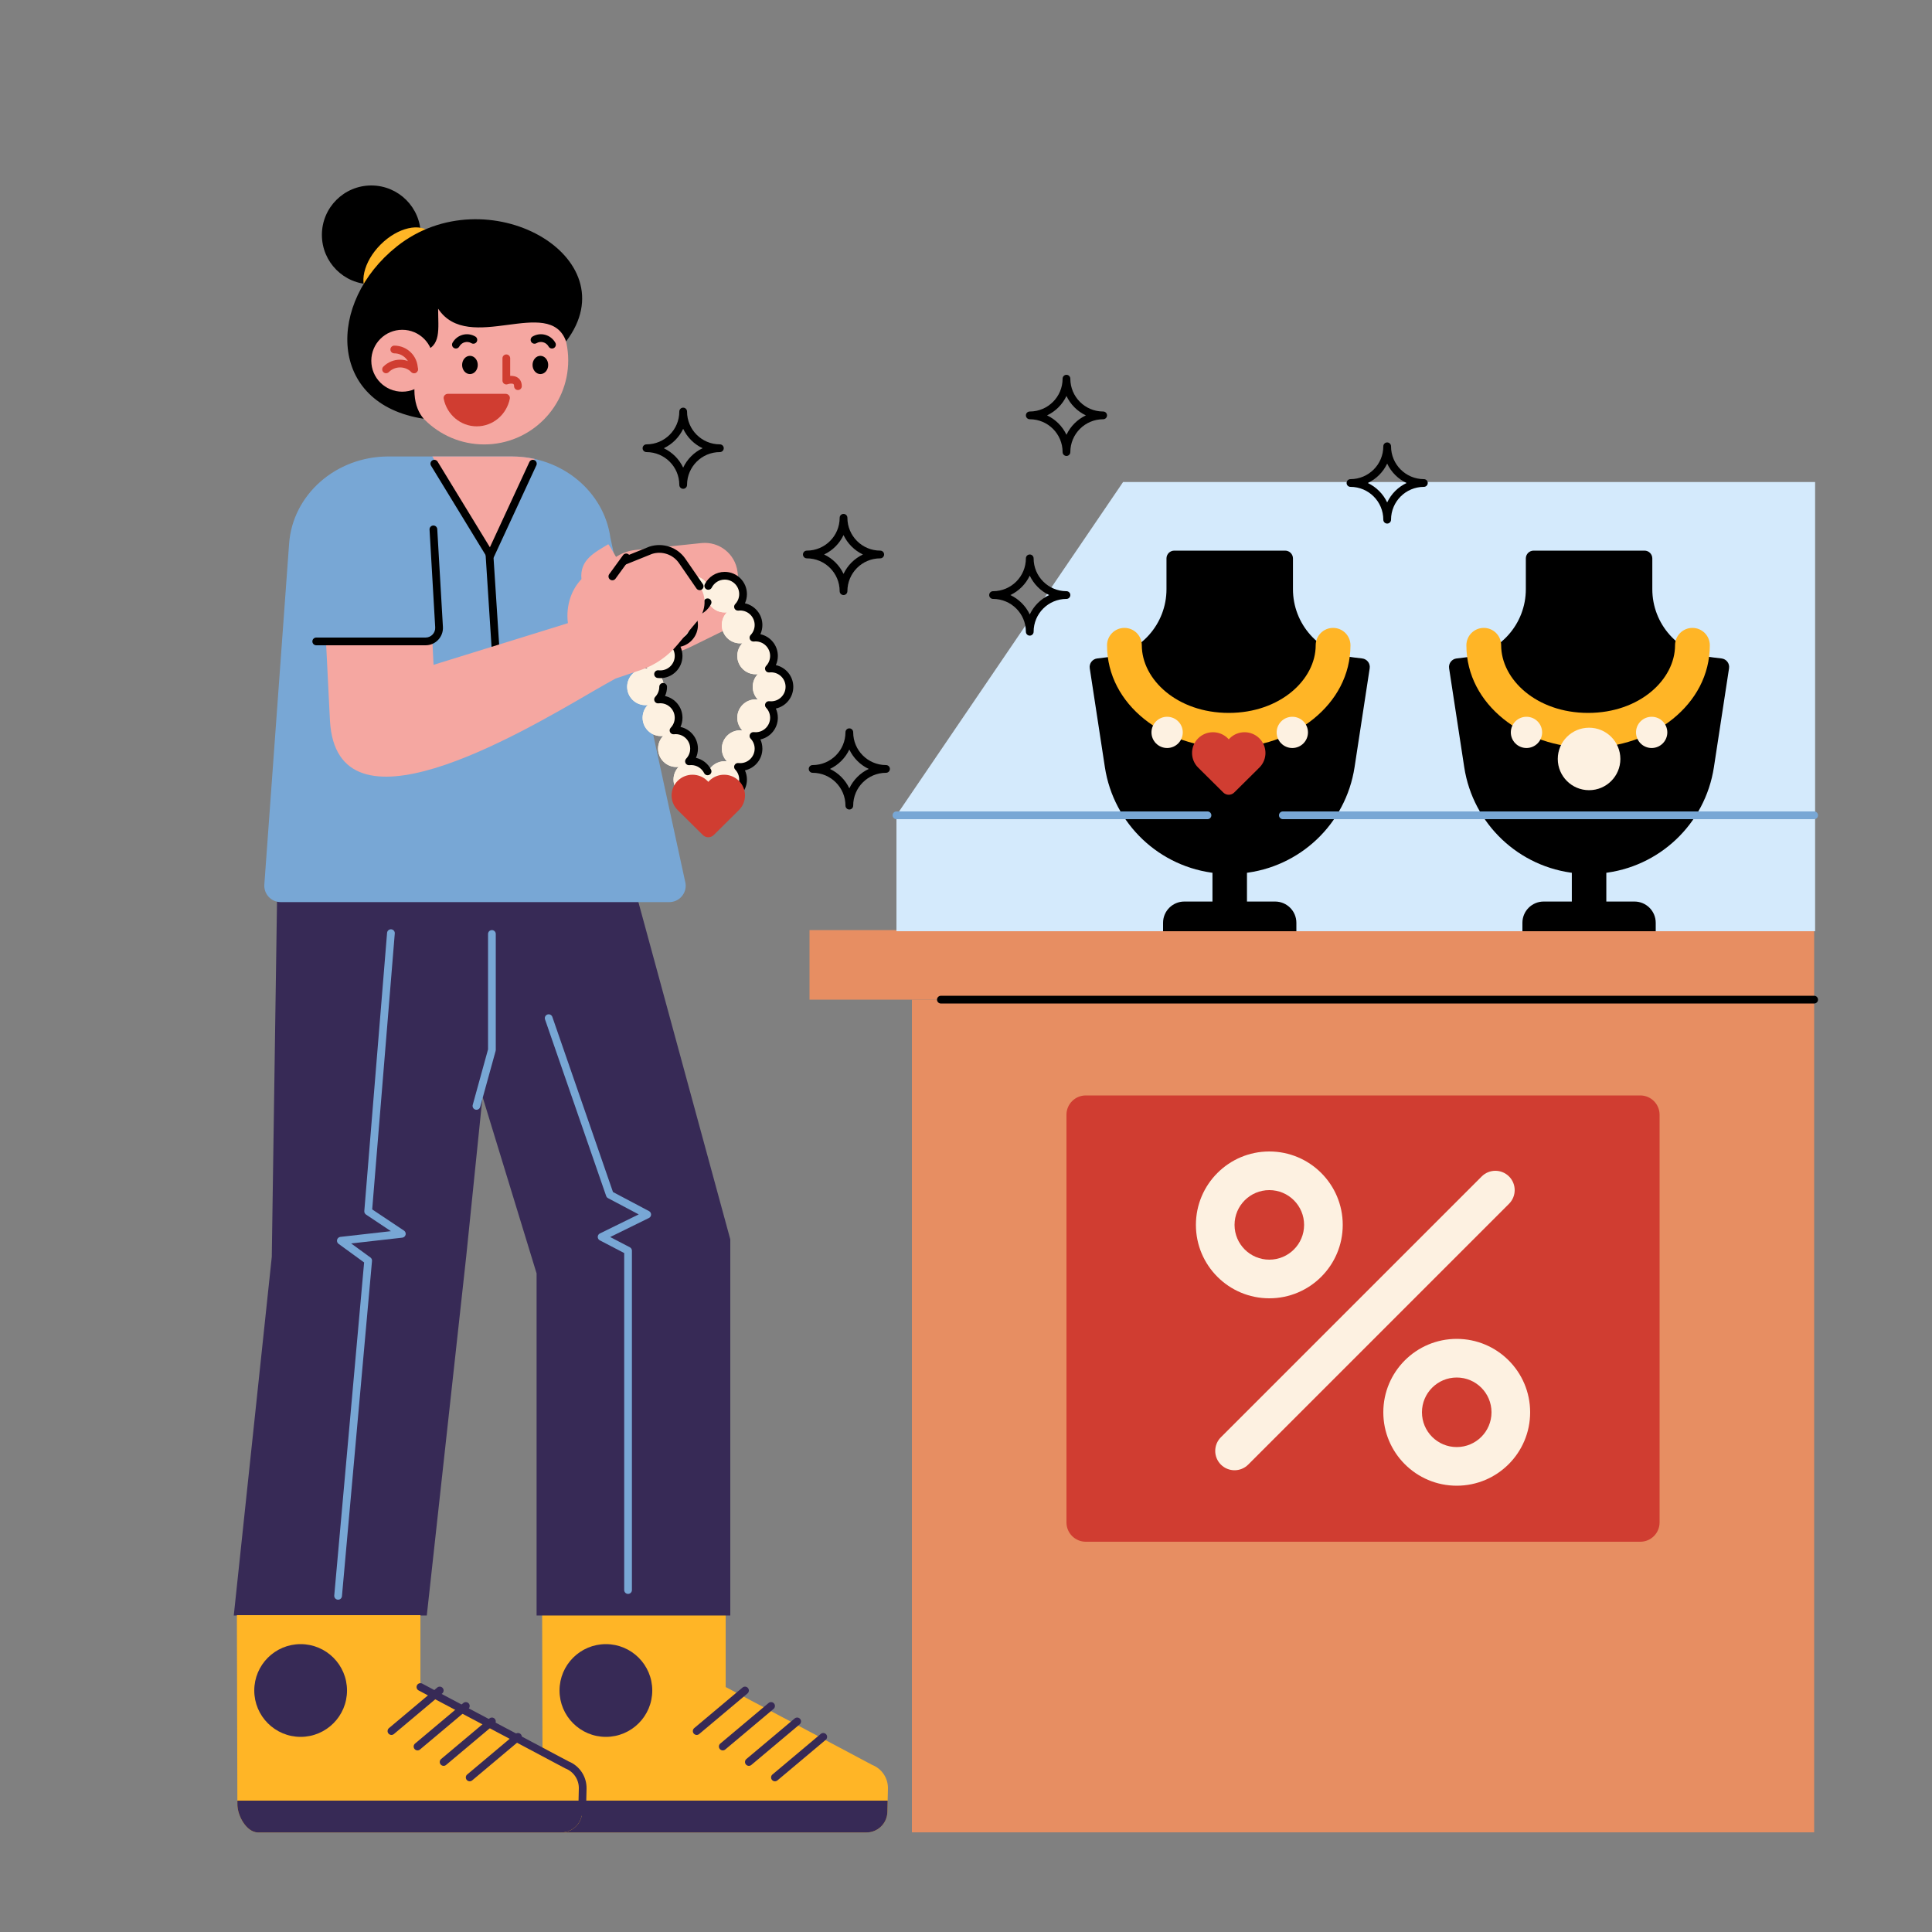 <?xml version="1.0" encoding="utf-8"?>
<!-- Generator: Adobe Illustrator 27.5.0, SVG Export Plug-In . SVG Version: 6.00 Build 0)  -->
<svg version="1.1" id="Layer_1" xmlns="http://www.w3.org/2000/svg" xmlns:xlink="http://www.w3.org/1999/xlink" x="0px" y="0px"
	 viewBox="0 0 1000 1000" style="enable-background:new 0 0 1000 1000;" xml:space="preserve">
<rect x="0" y="0" width="1000" height="1000" fill="#808080" stroke="none"/>
<path style="fill:#FFB526;" d="M375.611,836h-95l0.258,97.635c-0.142,5.999,4.605,14.705,10.604,14.848h156.716
	c5.999,0.143,10.978-4.604,11.12-10.603l0.277-11.638h-0.008c0.009-0.149,0.015-0.3,0.019-0.451
	c0.128-5.396-3.128-10.3-8.154-12.278l-75.832-40.304V836z"/>
<path style="fill-rule:evenodd;clip-rule:evenodd;fill:#372A56;" d="M387.142,873.714c0.711,0.845,0.601,2.107-0.245,2.817l-25,21
	c-0.846,0.711-2.107,0.601-2.818-0.245c-0.71-0.845-0.6-2.107,0.246-2.817l25-21C385.17,872.758,386.432,872.868,387.142,873.714z"
	/>
<path style="fill-rule:evenodd;clip-rule:evenodd;fill:#372A56;" d="M400.642,881.714c0.711,0.845,0.601,2.107-0.245,2.817l-25,21
	c-0.846,0.711-2.107,0.601-2.818-0.245c-0.71-0.845-0.6-2.107,0.246-2.817l25-21C398.67,880.758,399.932,880.868,400.642,881.714z"
	/>
<path style="fill-rule:evenodd;clip-rule:evenodd;fill:#372A56;" d="M414.142,889.714c0.711,0.845,0.601,2.107-0.245,2.817l-25,21
	c-0.846,0.711-2.107,0.601-2.818-0.245c-0.71-0.845-0.6-2.107,0.246-2.817l25-21C412.17,888.758,413.432,888.868,414.142,889.714z"
	/>
<path style="fill-rule:evenodd;clip-rule:evenodd;fill:#372A56;" d="M427.642,897.714c0.711,0.845,0.601,2.107-0.245,2.817l-25,21
	c-0.846,0.711-2.107,0.601-2.818-0.245c-0.71-0.845-0.6-2.107,0.246-2.817l25-21C425.67,896.758,426.932,896.868,427.642,897.714z"
	/>
<path style="fill:#372A56;" d="M459.449,932H280.865l0.005,1.635c-0.143,5.999,4.604,14.705,10.603,14.848H448.19
	c5.998,0.143,10.977-4.604,11.12-10.603L459.449,932z"/>
<path style="fill:#372A56;" d="M337.611,875c0,13.255-10.745,24-24,24s-24-10.745-24-24s10.745-24,24-24
	S337.611,861.745,337.611,875z"/>
<path style="fill:#372A56;" d="M249.756,567.687l27.979,91.439v177.07H378V641.507l-50.701-186.091h-183.75l-2.875,195.139
	L121,836.196h99.907l20.432-186.118L249.756,567.687z"/>
<path style="fill-rule:evenodd;clip-rule:evenodd;fill:#78A7D5;" d="M202.506,481.007c1.101,0.09,1.92,1.055,1.83,2.156
	l-11.689,142.824l16.462,10.973c0.699,0.466,1.033,1.319,0.835,2.135c-0.198,0.817-0.884,1.422-1.719,1.517l-26.474,2.999
	l9.983,7.259c0.568,0.414,0.878,1.096,0.815,1.796l-15.557,173.513c-0.099,1.1-1.07,1.912-2.17,1.813
	c-1.101-0.099-1.913-1.07-1.814-2.17l15.456-172.384l-13.226-9.618c-0.667-0.485-0.968-1.33-0.757-2.128
	c0.21-0.798,0.889-1.384,1.708-1.477l26.148-2.962l-12.889-8.591c-0.605-0.404-0.943-1.103-0.884-1.828l11.786-143.997
	C200.44,481.736,201.405,480.917,202.506,481.007z"/>
<path style="fill-rule:evenodd;clip-rule:evenodd;fill:#78A7D5;" d="M283.346,525.11c1.044-0.361,2.183,0.192,2.544,1.236
	l31.381,90.641l18.665,9.884c0.664,0.352,1.075,1.047,1.064,1.798c-0.012,0.752-0.444,1.434-1.119,1.765l-20.061,9.848l10.187,5.306
	c0.662,0.344,1.076,1.028,1.076,1.774V823c0,1.105-0.895,2-2,2c-1.104,0-2-0.895-2-2V648.575l-12.618-6.572
	c-0.669-0.349-1.085-1.044-1.076-1.798c0.009-0.754,0.442-1.439,1.119-1.771l20.091-9.863l-15.896-8.418
	c-0.447-0.237-0.788-0.635-0.954-1.113l-31.639-91.386C281.749,526.611,282.302,525.471,283.346,525.11z"/>
<path style="fill-rule:evenodd;clip-rule:evenodd;fill:#78A7D5;" d="M254.611,481.416c1.104,0,2,0.895,2,2v60
	c0,0.18-0.024,0.359-0.072,0.532l-8,29c-0.294,1.065-1.395,1.69-2.46,1.396c-1.065-0.294-1.69-1.395-1.396-2.46l7.928-28.739
	v-59.729C252.611,482.311,253.506,481.416,254.611,481.416z"/>
<path style="fill:#F5A7A1;" d="M328.889,284.665l34.16-3.571c9.182-0.96,17.457,5.563,18.658,14.708l1.758,13.39
	c0.951,7.235-2.823,14.27-9.379,17.486l-16.467,8.079c-7.008,3.438-14.712,5.225-22.519,5.225h-1.276l0.028,0.033
	c-2.173,2.111-4.611,4.521-7.279,7.158c-32.866,32.491-100.617,99.47-137.661,65.434l-16.902-82.195
	c-4.776-14.442,3.071-30.016,17.525-34.788c33.204-10.959,40.576,31.054,47.66,60.376l71.225-45.793v-1.731
	c0-5.011,1.492-9.91,4.286-14.072C316.387,288.92,322.316,285.352,328.889,284.665z"/>
<path style="fill:#78A7D5;" d="M264.906,236.267h-63.898c-27.072,0-49.518,19.704-51.362,45.087l-12.823,176.458
	c-0.358,4.926,3.542,9.12,8.482,9.12h201.113c5.166,0,9.138-4.568,8.421-9.684l-38.892-178.916
	C312.574,254.261,290.74,236.267,264.906,236.267z"/>
<path style="fill-rule:evenodd;clip-rule:evenodd;fill:#FDF1E1;" d="M366.611,407.747c-1.559,3.115-4.78,5.253-8.5,5.253
	c-5.247,0-9.5-4.253-9.5-9.5c0-2.548,1.003-4.861,2.635-6.567c-0.372,0.044-0.751,0.067-1.135,0.067c-5.247,0-9.5-4.253-9.5-9.5
	c0-2.548,1.003-4.861,2.635-6.567c-0.372,0.044-0.751,0.067-1.135,0.067c-5.247,0-9.5-4.253-9.5-9.5
	c0-2.548,1.003-4.861,2.635-6.567c-0.372,0.044-0.751,0.067-1.135,0.067c-5.247,0-9.5-4.253-9.5-9.5s4.253-9.5,9.5-9.5
	c0.384,0,0.763,0.023,1.135,0.067c-1.632-1.706-2.635-4.019-2.635-6.567c0-5.247,4.253-9.5,9.5-9.5c0.384,0,0.763,0.023,1.135,0.067
	c-1.632-1.706-2.635-4.019-2.635-6.567c0-5.247,4.253-9.5,9.5-9.5c0.384,0,0.763,0.023,1.135,0.067
	c-1.632-1.706-2.635-4.019-2.635-6.567c0-5.247,4.253-9.5,9.5-9.5c3.72,0,6.941,2.138,8.5,5.253c1.559-3.115,4.78-5.253,8.5-5.253
	c5.247,0,9.5,4.253,9.5,9.5c0,2.548-1.003,4.861-2.636,6.567c0.373-0.044,0.752-0.067,1.136-0.067c5.247,0,9.5,4.253,9.5,9.5
	c0,2.548-1.003,4.861-2.636,6.567c0.373-0.044,0.752-0.067,1.136-0.067c5.247,0,9.5,4.253,9.5,9.5c0,2.548-1.003,4.861-2.636,6.567
	c0.373-0.044,0.752-0.067,1.136-0.067c5.247,0,9.5,4.253,9.5,9.5s-4.253,9.5-9.5,9.5c-0.384,0-0.763-0.023-1.136-0.067
	c1.633,1.706,2.636,4.019,2.636,6.567c0,5.247-4.253,9.5-9.5,9.5c-0.384,0-0.763-0.023-1.136-0.067
	c1.633,1.706,2.636,4.019,2.636,6.567c0,5.247-4.253,9.5-9.5,9.5c-0.384,0-0.763-0.023-1.136-0.067
	c1.633,1.706,2.636,4.019,2.636,6.567c0,5.247-4.253,9.5-9.5,9.5C371.391,413,368.17,410.862,366.611,407.747z M366.611,311.747
	c-1.559,3.115-4.78,5.253-8.5,5.253c-0.384,0-0.763-0.023-1.136-0.067c1.633,1.706,2.636,4.019,2.636,6.567
	c0,5.247-4.253,9.5-9.5,9.5c-0.384,0-0.763-0.023-1.136-0.067c1.633,1.706,2.636,4.019,2.636,6.567c0,5.247-4.253,9.5-9.5,9.5
	c-0.384,0-0.763-0.023-1.136-0.067c1.633,1.706,2.636,4.019,2.636,6.567s-1.003,4.861-2.636,6.567
	c0.373-0.044,0.752-0.067,1.136-0.067c5.247,0,9.5,4.253,9.5,9.5c0,2.548-1.003,4.861-2.636,6.567
	c0.373-0.044,0.752-0.067,1.136-0.067c5.247,0,9.5,4.253,9.5,9.5c0,2.548-1.003,4.861-2.636,6.567
	c0.373-0.044,0.752-0.067,1.136-0.067c3.72,0,6.941,2.138,8.5,5.253c1.559-3.115,4.78-5.253,8.5-5.253
	c0.384,0,0.763,0.023,1.135,0.067c-1.632-1.706-2.635-4.019-2.635-6.567c0-5.247,4.253-9.5,9.5-9.5c0.384,0,0.763,0.023,1.135,0.067
	c-1.632-1.706-2.635-4.019-2.635-6.567c0-5.247,4.253-9.5,9.5-9.5c0.384,0,0.763,0.023,1.135,0.067
	c-1.632-1.706-2.635-4.019-2.635-6.567s1.003-4.861,2.635-6.567c-0.372,0.044-0.751,0.067-1.135,0.067c-5.247,0-9.5-4.253-9.5-9.5
	c0-2.548,1.003-4.861,2.635-6.567c-0.372,0.044-0.751,0.067-1.135,0.067c-5.247,0-9.5-4.253-9.5-9.5
	c0-2.548,1.003-4.861,2.635-6.567c-0.372,0.044-0.751,0.067-1.135,0.067C371.391,317,368.17,314.862,366.611,311.747z"/>
<path style="fill-rule:evenodd;clip-rule:evenodd;fill:#FDF1E1;" d="M366.611,407.747c-1.559,3.115-4.78,5.253-8.5,5.253
	c-5.247,0-9.5-4.253-9.5-9.5c0-2.548,1.003-4.861,2.635-6.567c-0.372,0.044-0.751,0.067-1.135,0.067c-5.247,0-9.5-4.253-9.5-9.5
	c0-2.548,1.003-4.861,2.635-6.567c-0.372,0.044-0.751,0.067-1.135,0.067c-5.247,0-9.5-4.253-9.5-9.5
	c0-2.548,1.003-4.861,2.635-6.567c-0.372,0.044-0.751,0.067-1.135,0.067c-5.247,0-9.5-4.253-9.5-9.5s4.253-9.5,9.5-9.5
	c0.384,0,0.763,0.023,1.135,0.067c-1.632-1.706-2.635-4.019-2.635-6.567c0-5.247,4.253-9.5,9.5-9.5c0.384,0,0.763,0.023,1.135,0.067
	c-1.632-1.706-2.635-4.019-2.635-6.567c0-5.247,4.253-9.5,9.5-9.5c0.384,0,0.763,0.023,1.135,0.067
	c-1.632-1.706-2.635-4.019-2.635-6.567c0-5.247,4.253-9.5,9.5-9.5c3.72,0,6.941,2.138,8.5,5.253c1.559-3.115,4.78-5.253,8.5-5.253
	c5.247,0,9.5,4.253,9.5,9.5c0,2.548-1.003,4.861-2.636,6.567c0.373-0.044,0.752-0.067,1.136-0.067c5.247,0,9.5,4.253,9.5,9.5
	c0,2.548-1.003,4.861-2.636,6.567c0.373-0.044,0.752-0.067,1.136-0.067c5.247,0,9.5,4.253,9.5,9.5c0,2.548-1.003,4.861-2.636,6.567
	c0.373-0.044,0.752-0.067,1.136-0.067c5.247,0,9.5,4.253,9.5,9.5s-4.253,9.5-9.5,9.5c-0.384,0-0.763-0.023-1.136-0.067
	c1.633,1.706,2.636,4.019,2.636,6.567c0,5.247-4.253,9.5-9.5,9.5c-0.384,0-0.763-0.023-1.136-0.067
	c1.633,1.706,2.636,4.019,2.636,6.567c0,5.247-4.253,9.5-9.5,9.5c-0.384,0-0.763-0.023-1.136-0.067
	c1.633,1.706,2.636,4.019,2.636,6.567c0,5.247-4.253,9.5-9.5,9.5C371.391,413,368.17,410.862,366.611,407.747z M366.611,311.747
	c-1.559,3.115-4.78,5.253-8.5,5.253c-0.384,0-0.763-0.023-1.136-0.067c1.633,1.706,2.636,4.019,2.636,6.567
	c0,5.247-4.253,9.5-9.5,9.5c-0.384,0-0.763-0.023-1.136-0.067c1.633,1.706,2.636,4.019,2.636,6.567c0,5.247-4.253,9.5-9.5,9.5
	c-0.384,0-0.763-0.023-1.136-0.067c1.633,1.706,2.636,4.019,2.636,6.567s-1.003,4.861-2.636,6.567
	c0.373-0.044,0.752-0.067,1.136-0.067c5.247,0,9.5,4.253,9.5,9.5c0,2.548-1.003,4.861-2.636,6.567
	c0.373-0.044,0.752-0.067,1.136-0.067c5.247,0,9.5,4.253,9.5,9.5c0,2.548-1.003,4.861-2.636,6.567
	c0.373-0.044,0.752-0.067,1.136-0.067c3.72,0,6.941,2.138,8.5,5.253c1.559-3.115,4.78-5.253,8.5-5.253
	c0.384,0,0.763,0.023,1.135,0.067c-1.632-1.706-2.635-4.019-2.635-6.567c0-5.247,4.253-9.5,9.5-9.5c0.384,0,0.763,0.023,1.135,0.067
	c-1.632-1.706-2.635-4.019-2.635-6.567c0-5.247,4.253-9.5,9.5-9.5c0.384,0,0.763,0.023,1.135,0.067
	c-1.632-1.706-2.635-4.019-2.635-6.567s1.003-4.861,2.635-6.567c-0.372,0.044-0.751,0.067-1.135,0.067c-5.247,0-9.5-4.253-9.5-9.5
	c0-2.548,1.003-4.861,2.635-6.567c-0.372,0.044-0.751,0.067-1.135,0.067c-5.247,0-9.5-4.253-9.5-9.5
	c0-2.548,1.003-4.861,2.635-6.567c-0.372,0.044-0.751,0.067-1.135,0.067C371.391,317,368.17,314.862,366.611,311.747z"/>
<path style="fill-rule:evenodd;clip-rule:evenodd;" d="M367.142,309.959c0.987,0.494,1.387,1.696,0.893,2.683
	c-1.531,3.057-4.388,5.341-7.82,6.092c0.662,1.452,1.031,3.067,1.031,4.766c0,5.504-3.866,10.104-9.031,11.234
	c0.662,1.452,1.031,3.067,1.031,4.766c0,6.351-5.148,11.5-11.5,11.5c-0.463,0-0.921-0.028-1.372-0.081
	c-1.096-0.131-1.88-1.126-1.749-2.223c0.131-1.097,1.126-1.88,2.223-1.749c0.293,0.035,0.593,0.053,0.898,0.053
	c4.143,0,7.5-3.358,7.5-7.5c0-2.012-0.789-3.836-2.08-5.185c-0.584-0.61-0.721-1.52-0.344-2.276
	c0.377-0.755,1.187-1.192,2.026-1.092c0.293,0.035,0.593,0.053,0.898,0.053c4.143,0,7.5-3.358,7.5-7.5
	c0-2.012-0.789-3.836-2.08-5.185c-0.584-0.61-0.721-1.52-0.344-2.276c0.377-0.755,1.187-1.192,2.026-1.092
	c0.293,0.035,0.593,0.053,0.898,0.053c2.934,0,5.479-1.685,6.712-4.148C364.953,309.864,366.154,309.464,367.142,309.959z
	 M343.246,353.5c1.105,0,2,0.895,2,2c0,1.699-0.369,3.313-1.031,4.765c5.165,1.13,9.031,5.731,9.031,11.235
	c0,1.699-0.369,3.313-1.031,4.765c5.165,1.13,9.031,5.731,9.031,11.235c0,1.699-0.369,3.313-1.031,4.765
	c3.432,0.751,6.289,3.035,7.82,6.092c0.494,0.988,0.094,2.189-0.893,2.684c-0.988,0.494-2.189,0.095-2.684-0.893
	c-1.233-2.464-3.778-4.148-6.712-4.148c-0.305,0-0.605,0.018-0.898,0.053c-0.839,0.1-1.649-0.338-2.026-1.093
	c-0.377-0.755-0.24-1.666,0.344-2.276c1.291-1.349,2.08-3.172,2.08-5.184c0-4.142-3.357-7.5-7.5-7.5
	c-0.305,0-0.605,0.018-0.898,0.053c-0.839,0.1-1.649-0.338-2.026-1.093c-0.377-0.755-0.24-1.666,0.344-2.276
	c1.291-1.349,2.08-3.172,2.08-5.184c0-4.142-3.357-7.5-7.5-7.5c-0.305,0-0.605,0.018-0.898,0.053
	c-0.839,0.1-1.649-0.338-2.026-1.093c-0.377-0.755-0.24-1.666,0.344-2.276c1.291-1.349,2.08-3.172,2.08-5.184
	C341.246,354.395,342.142,353.5,343.246,353.5z"/>
<path style="fill-rule:evenodd;clip-rule:evenodd;" d="M375.111,300c-2.934,0-5.478,1.684-6.712,4.148
	c-0.494,0.988-1.696,1.388-2.684,0.893c-0.987-0.494-1.387-1.696-0.893-2.684c1.885-3.765,5.783-6.357,10.289-6.357
	c6.351,0,11.5,5.149,11.5,11.5c0,1.699-0.37,3.313-1.032,4.766c5.165,1.129,9.032,5.73,9.032,11.234c0,1.699-0.37,3.313-1.032,4.766
	c5.165,1.129,9.032,5.73,9.032,11.234c0,1.699-0.37,3.313-1.032,4.766c5.165,1.129,9.032,5.73,9.032,11.234
	s-3.867,10.105-9.032,11.234c0.662,1.453,1.032,3.067,1.032,4.766c0,5.504-3.867,10.105-9.032,11.234
	c0.662,1.453,1.032,3.067,1.032,4.766c0,5.504-3.867,10.105-9.032,11.234c0.662,1.453,1.032,3.067,1.032,4.766
	c0,6.351-5.149,11.5-11.5,11.5c-4.506,0-8.404-2.592-10.289-6.357c-0.494-0.988-0.094-2.19,0.893-2.684
	c0.988-0.495,2.19-0.095,2.684,0.893c1.234,2.464,3.778,4.148,6.712,4.148c4.142,0,7.5-3.358,7.5-7.5
	c0-2.012-0.79-3.836-2.081-5.184c-0.583-0.61-0.721-1.521-0.344-2.276c0.377-0.756,1.188-1.193,2.026-1.093
	c0.294,0.035,0.594,0.053,0.899,0.053c4.142,0,7.5-3.358,7.5-7.5c0-2.012-0.79-3.836-2.081-5.184
	c-0.583-0.61-0.721-1.521-0.344-2.276c0.377-0.756,1.188-1.193,2.026-1.093c0.294,0.035,0.594,0.053,0.899,0.053
	c4.142,0,7.5-3.358,7.5-7.5c0-2.012-0.79-3.836-2.081-5.184c-0.583-0.61-0.721-1.521-0.344-2.276
	c0.377-0.756,1.188-1.193,2.026-1.093c0.294,0.035,0.594,0.053,0.899,0.053c4.142,0,7.5-3.358,7.5-7.5s-3.358-7.5-7.5-7.5
	c-0.305,0-0.605,0.018-0.899,0.053c-0.838,0.1-1.649-0.337-2.026-1.093c-0.377-0.755-0.239-1.666,0.344-2.276
	c1.291-1.348,2.081-3.172,2.081-5.184c0-4.142-3.358-7.5-7.5-7.5c-0.305,0-0.605,0.018-0.899,0.053
	c-0.838,0.1-1.649-0.337-2.026-1.093c-0.377-0.755-0.239-1.666,0.344-2.276c1.291-1.348,2.081-3.172,2.081-5.184
	c0-4.142-3.358-7.5-7.5-7.5c-0.305,0-0.605,0.018-0.899,0.053c-0.838,0.1-1.649-0.337-2.026-1.093
	c-0.377-0.755-0.239-1.666,0.344-2.276c1.291-1.348,2.081-3.172,2.081-5.184C382.611,303.358,379.253,300,375.111,300z"/>
<path style="fill:#D03D31;" d="M366.1,404.143c0.172,0.17,0.336,0.344,0.494,0.522l0.017-0.016l0.017,0.016
	c0.157-0.178,0.322-0.352,0.493-0.522c4.23-4.191,11.088-4.191,15.318,0c4.229,4.191,4.229,10.985,0,15.176
	c-0.172,0.17-0.348,0.333-0.528,0.489l0.017,0.016l-12.502,12.387c-1.559,1.544-4.071,1.544-5.63,0l-12.502-12.387l0.016-0.016
	c-0.179-0.156-0.355-0.319-0.527-0.489c-4.23-4.191-4.23-10.985,0-15.176C355.013,399.952,361.871,399.952,366.1,404.143z"/>
<path style="fill:#F5A7A1;" d="M223.771,236.267L254.222,287l22.515-49.446c-3.807-0.843-7.77-1.287-11.831-1.287H223.771z"/>
<path style="fill-rule:evenodd;clip-rule:evenodd;" d="M253.181,284.504c1.103-0.071,2.054,0.765,2.125,1.867l6,93
	c0.071,1.103-0.765,2.054-1.867,2.125c-1.102,0.071-2.054-0.765-2.125-1.867l-6-93C251.243,285.527,252.079,284.575,253.181,284.504
	z"/>
<path style="fill-rule:evenodd;clip-rule:evenodd;" d="M276.65,238.185c1.003,0.464,1.439,1.653,0.975,2.656l-22,47.5
	c-0.31,0.669-0.964,1.114-1.701,1.156c-0.737,0.042-1.437-0.325-1.821-0.955l-29-47.5c-0.576-0.943-0.278-2.173,0.665-2.749
	c0.942-0.576,2.173-0.278,2.749,0.665l27.05,44.307l20.428-44.106C274.459,238.157,275.648,237.721,276.65,238.185z"/>
<path style="fill:#F5A7A1;" d="M166.732,291.976l4.061,81.137c3.574,62.104,95.749,8.286,136.227-15.348
	c4.376-2.555,8.597-4.888,11.587-6.553l13.736-4.654c7.11-2.584,13.421-7.007,18.288-12.815l10.635-12.693
	c4.211-5.026,4.569-12.224,0.875-17.585l-9.04-13.122c-3.606-5.234-10.222-7.474-16.305-5.52l-16.114,6.401
	c-0.636-0.65-5.217-9.185-5.84-9.524c-6.902,4.233-14.867,7.936-13.887,18.056c-2.468,2.625-4.397,5.767-5.614,9.258
	c-1.499,4.297-1.981,8.877-1.407,13.378l0.02,0.157l-69.547,21.566l-2.767-55.278c-0.87-15.111-13.866-26.658-29.029-25.791
	C177.449,263.912,165.862,276.865,166.732,291.976z"/>
<path style="fill-rule:evenodd;clip-rule:evenodd;" d="M337.474,286.706c5.23-1.649,10.891,0.288,13.98,4.772l9.04,13.121
	c0.627,0.91,1.872,1.139,2.782,0.513c0.909-0.627,1.139-1.872,0.512-2.782l-9.04-13.121c-4.111-5.967-11.647-8.512-18.564-6.29
	l-0.069,0.022l-13.753,5.548c-1.024,0.413-1.519,1.578-1.106,2.603c0.413,1.024,1.578,1.52,2.603,1.106L337.474,286.706z"/>
<path style="fill-rule:evenodd;clip-rule:evenodd;" d="M315.78,299.976c-0.894-0.65-1.091-1.9-0.441-2.794l7.166-9.85
	c0.649-0.893,1.9-1.09,2.794-0.44c0.893,0.649,1.09,1.9,0.44,2.793l-7.165,9.851C317.924,300.429,316.673,300.626,315.78,299.976z"
	/>
<path style="fill:#78A7D5;" d="M163.876,332l-3.137-54.465c-1.007-17.489,12.414-32.479,29.976-33.482
	c17.563-1.003,32.617,12.361,33.625,29.85L227.686,332H163.876z"/>
<path style="fill-rule:evenodd;clip-rule:evenodd;" d="M224.214,272.003c-1.103,0.064-1.945,1.01-1.881,2.113l2.928,50.595
	c0.166,2.87-2.117,5.289-4.992,5.289h-56.583c-1.105,0-2,0.895-2,2s0.895,2,2,2h56.583c5.175,0,9.284-4.354,8.985-9.52
	l-2.928-50.595C226.262,272.782,225.317,271.94,224.214,272.003z"/>
<path style="fill-rule:evenodd;clip-rule:evenodd;" d="M439.611,377c1.104,0,2,0.895,2,2c0,9.389,7.611,17,17,17
	c1.104,0,2,0.895,2,2s-0.896,2-2,2c-9.389,0-17,7.611-17,17c0,1.105-0.896,2-2,2c-1.105,0-2-0.895-2-2c0-9.389-7.611-17-17-17
	c-1.105,0-2-0.895-2-2s0.895-2,2-2c9.389,0,17-7.611,17-17C437.611,377.895,438.506,377,439.611,377z M439.611,387.956
	c-2.079,4.402-5.642,7.965-10.044,10.044c4.402,2.079,7.965,5.642,10.044,10.044c2.078-4.402,5.642-7.965,10.044-10.044
	C445.253,395.921,441.689,392.358,439.611,387.956z"/>
<path style="fill-rule:evenodd;clip-rule:evenodd;" d="M353.611,211c1.104,0,2,0.895,2,2c0,9.389,7.611,17,17,17
	c1.104,0,2,0.895,2,2s-0.896,2-2,2c-9.389,0-17,7.611-17,17c0,1.105-0.896,2-2,2c-1.105,0-2-0.895-2-2c0-9.389-7.611-17-17-17
	c-1.105,0-2-0.895-2-2s0.895-2,2-2c9.389,0,17-7.611,17-17C351.611,211.895,352.506,211,353.611,211z M353.611,221.956
	c-2.079,4.402-5.642,7.965-10.044,10.044c4.402,2.079,7.965,5.642,10.044,10.044c2.078-4.402,5.642-7.965,10.044-10.044
	C359.253,229.921,355.689,226.358,353.611,221.956z"/>
<path style="fill-rule:evenodd;clip-rule:evenodd;" d="M436.611,266c1.104,0,2,0.895,2,2c0,9.389,7.611,17,17,17
	c1.104,0,2,0.895,2,2s-0.896,2-2,2c-9.389,0-17,7.611-17,17c0,1.105-0.896,2-2,2c-1.105,0-2-0.895-2-2c0-9.389-7.611-17-17-17
	c-1.105,0-2-0.895-2-2s0.895-2,2-2c9.389,0,17-7.611,17-17C434.611,266.895,435.506,266,436.611,266z M436.611,276.956
	c-2.079,4.402-5.642,7.965-10.044,10.044c4.402,2.079,7.965,5.642,10.044,10.044c2.078-4.402,5.642-7.965,10.044-10.044
	C442.253,284.921,438.689,281.358,436.611,276.956z"/>
<path style="fill:#FFB526;" d="M217.611,836h-95l0.258,97.635c-0.142,5.999,4.605,14.705,10.604,14.848h156.716
	c5.999,0.143,10.978-4.604,11.12-10.603l0.277-11.638h-0.008c0.009-0.149,0.015-0.3,0.019-0.451
	c0.128-5.396-3.128-10.3-8.154-12.278l-75.832-40.304V836z"/>
<path style="fill-rule:evenodd;clip-rule:evenodd;fill:#372A56;" d="M215.845,872.271c0.518-0.976,1.729-1.346,2.704-0.828
	l75.736,40.252c5.744,2.314,9.459,7.947,9.311,14.144c-0.002,0.11-0.006,0.22-0.011,0.33c0.001,0.04,0.001,0.08,0.001,0.121
	l-0.277,11.637c-0.027,1.105-0.943,1.979-2.047,1.952c-1.105-0.026-1.978-0.942-1.952-2.047l0.272-11.459
	c-0.005-0.081-0.005-0.164,0-0.247c0.007-0.127,0.012-0.254,0.015-0.382c0.109-4.557-2.641-8.699-6.887-10.37
	c-0.07-0.028-0.139-0.06-0.206-0.095l-75.832-40.304C215.697,874.457,215.326,873.246,215.845,872.271z"/>
<path style="fill-rule:evenodd;clip-rule:evenodd;fill:#372A56;" d="M229.142,873.714c0.711,0.845,0.601,2.107-0.245,2.817l-25,21
	c-0.846,0.711-2.107,0.601-2.818-0.245c-0.71-0.845-0.6-2.107,0.246-2.817l25-21C227.17,872.758,228.432,872.868,229.142,873.714z"
	/>
<path style="fill-rule:evenodd;clip-rule:evenodd;fill:#372A56;" d="M242.642,881.714c0.711,0.845,0.601,2.107-0.245,2.817l-25,21
	c-0.846,0.711-2.107,0.601-2.818-0.245c-0.71-0.845-0.6-2.107,0.246-2.817l25-21C240.67,880.758,241.932,880.868,242.642,881.714z"
	/>
<path style="fill-rule:evenodd;clip-rule:evenodd;fill:#372A56;" d="M256.142,889.714c0.711,0.845,0.601,2.107-0.245,2.817l-25,21
	c-0.846,0.711-2.107,0.601-2.818-0.245c-0.71-0.845-0.6-2.107,0.246-2.817l25-21C254.17,888.758,255.432,888.868,256.142,889.714z"
	/>
<path style="fill-rule:evenodd;clip-rule:evenodd;fill:#372A56;" d="M269.642,897.714c0.711,0.845,0.601,2.107-0.245,2.817l-25,21
	c-0.846,0.711-2.107,0.601-2.818-0.245c-0.71-0.845-0.6-2.107,0.246-2.817l25-21C267.67,896.758,268.932,896.868,269.642,897.714z"
	/>
<path style="fill:#372A56;" d="M301.449,932H122.865l0.004,1.635c-0.142,5.999,4.605,14.705,10.604,14.848h156.716
	c5.999,0.143,10.978-4.604,11.12-10.603L301.449,932z"/>
<path style="fill:#372A56;" d="M179.611,875c0,13.255-10.745,24-24,24c-13.255,0-24-10.745-24-24s10.745-24,24-24
	C168.866,851,179.611,861.745,179.611,875z"/>
<path style="fill:#E78E62;" d="M419,481.416h520v36H419V481.416z"/>
<path style="fill:#E78E62;" d="M472,517.416h467v431H472V517.416z"/>
<path style="fill:#D03D31;" d="M552,577c0-5.523,4.477-10,10-10h287c5.523,0,10,4.477,10,10v211c0,5.523-4.477,10-10,10H562
	c-5.523,0-10-4.477-10-10V577z"/>
<path style="fill-rule:evenodd;clip-rule:evenodd;fill:#FDF1E1;" d="M781.071,608.929c3.905,3.905,3.905,10.237,0,14.142l-135,135
	c-3.905,3.905-10.237,3.905-14.142,0c-3.905-3.905-3.905-10.237,0-14.142l135-135C770.834,605.024,777.166,605.024,781.071,608.929z
	"/>
<path style="fill-rule:evenodd;clip-rule:evenodd;fill:#FDF1E1;" d="M754,713c-9.941,0-18,8.059-18,18s8.059,18,18,18
	s18-8.059,18-18S763.941,713,754,713z M716,731c0-20.987,17.013-38,38-38s38,17.013,38,38s-17.013,38-38,38S716,751.987,716,731z"/>
<path style="fill-rule:evenodd;clip-rule:evenodd;fill:#FDF1E1;" d="M657,616c-9.941,0-18,8.059-18,18s8.059,18,18,18
	s18-8.059,18-18S666.941,616,657,616z M619,634c0-20.987,17.013-38,38-38s38,17.013,38,38s-17.013,38-38,38S619,654.987,619,634z"/>
<path style="fill-rule:evenodd;clip-rule:evenodd;" d="M485,517.416c0-1.105,0.895-2,2-2h452c1.105,0,2,0.895,2,2
	c0,1.105-0.895,2-2,2H487C485.895,519.416,485,518.521,485,517.416z"/>
<path style="fill:#F5A7A1;" d="M294.11,186.536c0,24.024-19.476,43.5-43.5,43.5s-43.499-19.476-43.499-43.5
	s19.475-43.499,43.499-43.499S294.11,162.512,294.11,186.536z"/>
<path style="fill:#D03D31;" d="M231.876,203.838c-1.381,0-2.493,1.168-2.225,2.523c1.617,8.164,8.665,14.309,17.114,14.309
	s15.496-6.145,17.113-14.309c0.269-1.355-0.844-2.523-2.225-2.523H231.876z"/>
<path style="fill-rule:evenodd;clip-rule:evenodd;" d="M243.997,177.631c-2.182-1.29-4.994-0.544-6.284,1.743
	c-0.542,0.962-1.762,1.302-2.724,0.76c-0.962-0.543-1.303-1.762-0.76-2.725c2.367-4.199,7.652-5.675,11.804-3.221
	c0.95,0.562,1.265,1.789,0.703,2.74C246.174,177.878,244.947,178.193,243.997,177.631z"/>
<path style="fill-rule:evenodd;clip-rule:evenodd;" d="M277.685,177.631c2.182-1.29,4.994-0.544,6.283,1.743
	c0.543,0.962,1.763,1.302,2.725,0.76c0.962-0.543,1.302-1.762,0.76-2.725c-2.367-4.199-7.653-5.675-11.804-3.221
	c-0.951,0.562-1.266,1.789-0.703,2.74C275.508,177.878,276.734,178.193,277.685,177.631z"/>
<path d="M247.294,188.901c0,2.61-1.814,4.725-4.05,4.725c-2.237,0-4.051-2.115-4.051-4.725s1.814-4.725,4.051-4.725
	C245.48,184.176,247.294,186.291,247.294,188.901z"/>
<path d="M283.745,188.901c0,2.61-1.813,4.725-4.05,4.725s-4.05-2.115-4.05-4.725s1.813-4.725,4.05-4.725
	S283.745,186.291,283.745,188.901z"/>
<path style="fill-rule:evenodd;clip-rule:evenodd;fill:#D03D31;" d="M262.072,183.454c1.105,0,2,0.895,2,2v9.114
	c0.729-0.046,1.497-0.007,2.24,0.178c0.939,0.233,1.932,0.726,2.679,1.663c0.751,0.943,1.093,2.136,1.093,3.472c0,1.104-0.896,2-2,2
	c-1.105,0-2-0.896-2-2c0-0.653-0.16-0.901-0.222-0.98c-0.068-0.085-0.202-0.195-0.515-0.273c-0.72-0.179-1.795-0.029-2.62,0.257
	c-0.611,0.212-1.287,0.115-1.814-0.26c-0.528-0.375-0.841-0.983-0.841-1.63v-11.541
	C260.072,184.349,260.968,183.454,262.072,183.454z"/>
<path d="M217.762,121.576c0,14.125-11.451,25.575-25.576,25.575s-25.575-11.45-25.575-25.575S178.061,96,192.186,96
	S217.762,107.451,217.762,121.576z"/>
<path style="fill:#FFB526;" d="M217.192,146.796c-8.885,8.885-20.61,11.565-26.189,5.986c-5.579-5.579-2.899-17.305,5.986-26.19
	s20.61-11.565,26.189-5.986C228.757,126.185,226.077,137.911,217.192,146.796z"/>
<path d="M226.768,159.781c0,10.503,1.853,19.73-8.009,22.023c-6.989,18.492-4.368,29.303,0.546,34.945
	c-49.995-7.62-50.199-60.289-13.954-89.16c46.328-36.902,121.017,5.273,87.653,49.113
	C284.353,152.603,242.577,183.728,226.768,159.781z"/>
<path style="fill:#F5A7A1;" d="M224.219,186.718c0,8.846-7.171,16.017-16.016,16.017c-8.846,0-16.017-7.171-16.017-16.017
	c0-8.845,7.171-16.016,16.017-16.016C217.048,170.702,224.219,177.873,224.219,186.718z"/>
<path style="fill-rule:evenodd;clip-rule:evenodd;fill:#D03D31;" d="M212.27,191.086c0-4.524-3.668-8.192-8.193-8.192
	c-1.104,0-2-0.895-2-2s0.896-2,2-2c6.734,0,12.193,5.459,12.193,12.192c0,1.105-0.896,2-2,2
	C213.165,193.086,212.27,192.191,212.27,191.086z"/>
<path style="fill-rule:evenodd;clip-rule:evenodd;fill:#D03D31;" d="M212.937,192.602c-3.229-3.229-8.464-3.229-11.692,0
	c-0.781,0.781-2.048,0.781-2.829,0c-0.781-0.781-0.781-2.047,0-2.828c4.791-4.791,12.559-4.791,17.35,0
	c0.781,0.781,0.781,2.047,0,2.828C214.984,193.383,213.718,193.383,212.937,192.602z"/>
<path style="fill:#D4EAFC;" d="M464,422v60h475.5V249.5H581.301L464,422z"/>
<path d="M645.429,444h-17.858v22.638H613c-6.075,0-11,4.925-11,11V482h69v-4.362c0-6.075-4.925-11-11-11h-14.571V444z"/>
<path d="M831.429,444h-17.858v22.638H799c-6.075,0-11,4.925-11,11V482h69v-4.362c0-6.075-4.925-11-11-11h-14.571V444z"/>
<path d="M607.809,285c-2.232,0-4.041,1.809-4.041,4.04v15.93c0,17.997-13.452,33.156-31.324,35.301l-4.528,0.543
	c-2.493,0.299-4.244,2.602-3.864,5.084l7.834,51.209c4.493,29.366,28.316,51.958,57.884,54.893h13.46
	c29.568-2.935,53.391-25.527,57.884-54.893l7.834-51.209c0.38-2.482-1.371-4.785-3.864-5.084l-4.528-0.543
	c-17.872-2.145-31.324-17.304-31.324-35.301v-15.93c0-2.231-1.809-4.04-4.041-4.04H607.809z"/>
<path d="M793.809,285c-2.232,0-4.041,1.809-4.041,4.04v15.93c0,17.997-13.452,33.156-31.324,35.301l-4.528,0.543
	c-2.493,0.299-4.244,2.602-3.864,5.084l7.834,51.209c4.493,29.366,28.316,51.958,57.884,54.893h13.46
	c29.568-2.935,53.391-25.527,57.884-54.893l7.834-51.209c0.38-2.482-1.371-4.785-3.864-5.084l-4.528-0.543
	c-17.872-2.145-31.324-17.304-31.324-35.301v-15.93c0-2.231-1.809-4.04-4.041-4.04H793.809z"/>
<path style="fill-rule:evenodd;clip-rule:evenodd;fill:#FFB526;" d="M582,325c4.971,0,9,4.029,9,9c0,17.695,18.337,35,45,35
	s45-17.305,45-35c0-4.971,4.029-9,9-9s9,4.029,9,9c0,30.906-30.016,53-63,53s-63-22.094-63-53C573,329.029,577.029,325,582,325z"/>
<path style="fill:#D03D31;" d="M635.489,382.143c0.172,0.17,0.337,0.344,0.494,0.522l0.017-0.016l0.017,0.016
	c0.157-0.178,0.322-0.352,0.494-0.522c4.229-4.191,11.087-4.191,15.317,0c4.229,4.191,4.229,10.985,0,15.176
	c-0.172,0.17-0.348,0.333-0.528,0.489l0.017,0.016l-12.502,12.387c-1.559,1.544-4.071,1.544-5.63,0l-12.502-12.387l0.017-0.016
	c-0.18-0.156-0.356-0.319-0.528-0.489c-4.229-4.191-4.229-10.985,0-15.176C624.402,377.952,631.26,377.952,635.489,382.143z"/>
<path style="fill-rule:evenodd;clip-rule:evenodd;fill:#FFB526;" d="M768,325c4.971,0,9,4.029,9,9c0,17.695,18.337,35,45,35
	s45-17.305,45-35c0-4.971,4.029-9,9-9s9,4.029,9,9c0,30.906-30.016,53-63,53s-63-22.094-63-53C759,329.029,763.029,325,768,325z"/>
<path style="fill:#FDF1E1;" d="M798.2,379.085c0,4.465-3.626,8.085-8.1,8.085s-8.1-3.62-8.1-8.085s3.626-8.085,8.1-8.085
	S798.2,374.62,798.2,379.085z"/>
<path style="fill:#FDF1E1;" d="M838.7,392.83c0,8.93-7.253,16.17-16.2,16.17s-16.2-7.24-16.2-16.17c0-8.931,7.253-16.17,16.2-16.17
	S838.7,383.899,838.7,392.83z"/>
<path style="fill:#FDF1E1;" d="M854.9,387.17c4.474,0,8.1-3.62,8.1-8.085S859.374,371,854.9,371s-8.1,3.62-8.1,8.085
	S850.426,387.17,854.9,387.17z"/>
<path style="fill:#FDF1E1;" d="M612.2,379.085c0,4.465-3.626,8.085-8.1,8.085s-8.1-3.62-8.1-8.085s3.626-8.085,8.1-8.085
	S612.2,374.62,612.2,379.085z"/>
<path style="fill:#FDF1E1;" d="M668.9,387.17c4.474,0,8.1-3.62,8.1-8.085S673.374,371,668.9,371s-8.1,3.62-8.1,8.085
	S664.426,387.17,668.9,387.17z"/>
<path style="fill-rule:evenodd;clip-rule:evenodd;fill:#78A7D5;" d="M462,422c0-1.105,0.895-2,2-2h161c1.105,0,2,0.895,2,2
	s-0.895,2-2,2H464C462.895,424,462,423.105,462,422z"/>
<path style="fill-rule:evenodd;clip-rule:evenodd;fill:#78A7D5;" d="M662,422c0-1.105,0.895-2,2-2h275c1.105,0,2,0.895,2,2
	s-0.895,2-2,2H664C662.895,424,662,423.105,662,422z"/>
<path style="fill-rule:evenodd;clip-rule:evenodd;" d="M533,287c1.105,0,2,0.895,2,2c0,9.389,7.611,17,17,17c1.105,0,2,0.895,2,2
	s-0.895,2-2,2c-9.389,0-17,7.611-17,17c0,1.105-0.895,2-2,2s-2-0.895-2-2c0-9.389-7.611-17-17-17c-1.105,0-2-0.895-2-2s0.895-2,2-2
	c9.389,0,17-7.611,17-17C531,287.895,531.895,287,533,287z M533,297.956c-2.079,4.402-5.642,7.965-10.044,10.044
	c4.402,2.079,7.965,5.642,10.044,10.044c2.079-4.402,5.642-7.965,10.044-10.044C538.642,305.921,535.079,302.358,533,297.956z"/>
<path style="fill-rule:evenodd;clip-rule:evenodd;" d="M718,229c1.105,0,2,0.895,2,2c0,9.389,7.611,17,17,17c1.105,0,2,0.895,2,2
	s-0.895,2-2,2c-9.389,0-17,7.611-17,17c0,1.105-0.895,2-2,2s-2-0.895-2-2c0-9.389-7.611-17-17-17c-1.105,0-2-0.895-2-2s0.895-2,2-2
	c9.389,0,17-7.611,17-17C716,229.895,716.895,229,718,229z M718,239.956c-2.079,4.402-5.642,7.965-10.044,10.044
	c4.402,2.079,7.965,5.642,10.044,10.044c2.079-4.402,5.642-7.965,10.044-10.044C723.642,247.921,720.079,244.358,718,239.956z"/>
<path style="fill-rule:evenodd;clip-rule:evenodd;" d="M552,194c1.105,0,2,0.895,2,2c0,9.389,7.611,17,17,17c1.105,0,2,0.895,2,2
	s-0.895,2-2,2c-9.389,0-17,7.611-17,17c0,1.105-0.895,2-2,2s-2-0.895-2-2c0-9.389-7.611-17-17-17c-1.105,0-2-0.895-2-2s0.895-2,2-2
	c9.389,0,17-7.611,17-17C550,194.895,550.895,194,552,194z M552,204.956c-2.079,4.402-5.642,7.965-10.044,10.044
	c4.402,2.079,7.965,5.642,10.044,10.044c2.079-4.402,5.642-7.965,10.044-10.044C557.642,212.921,554.079,209.358,552,204.956z"/>
</svg>
